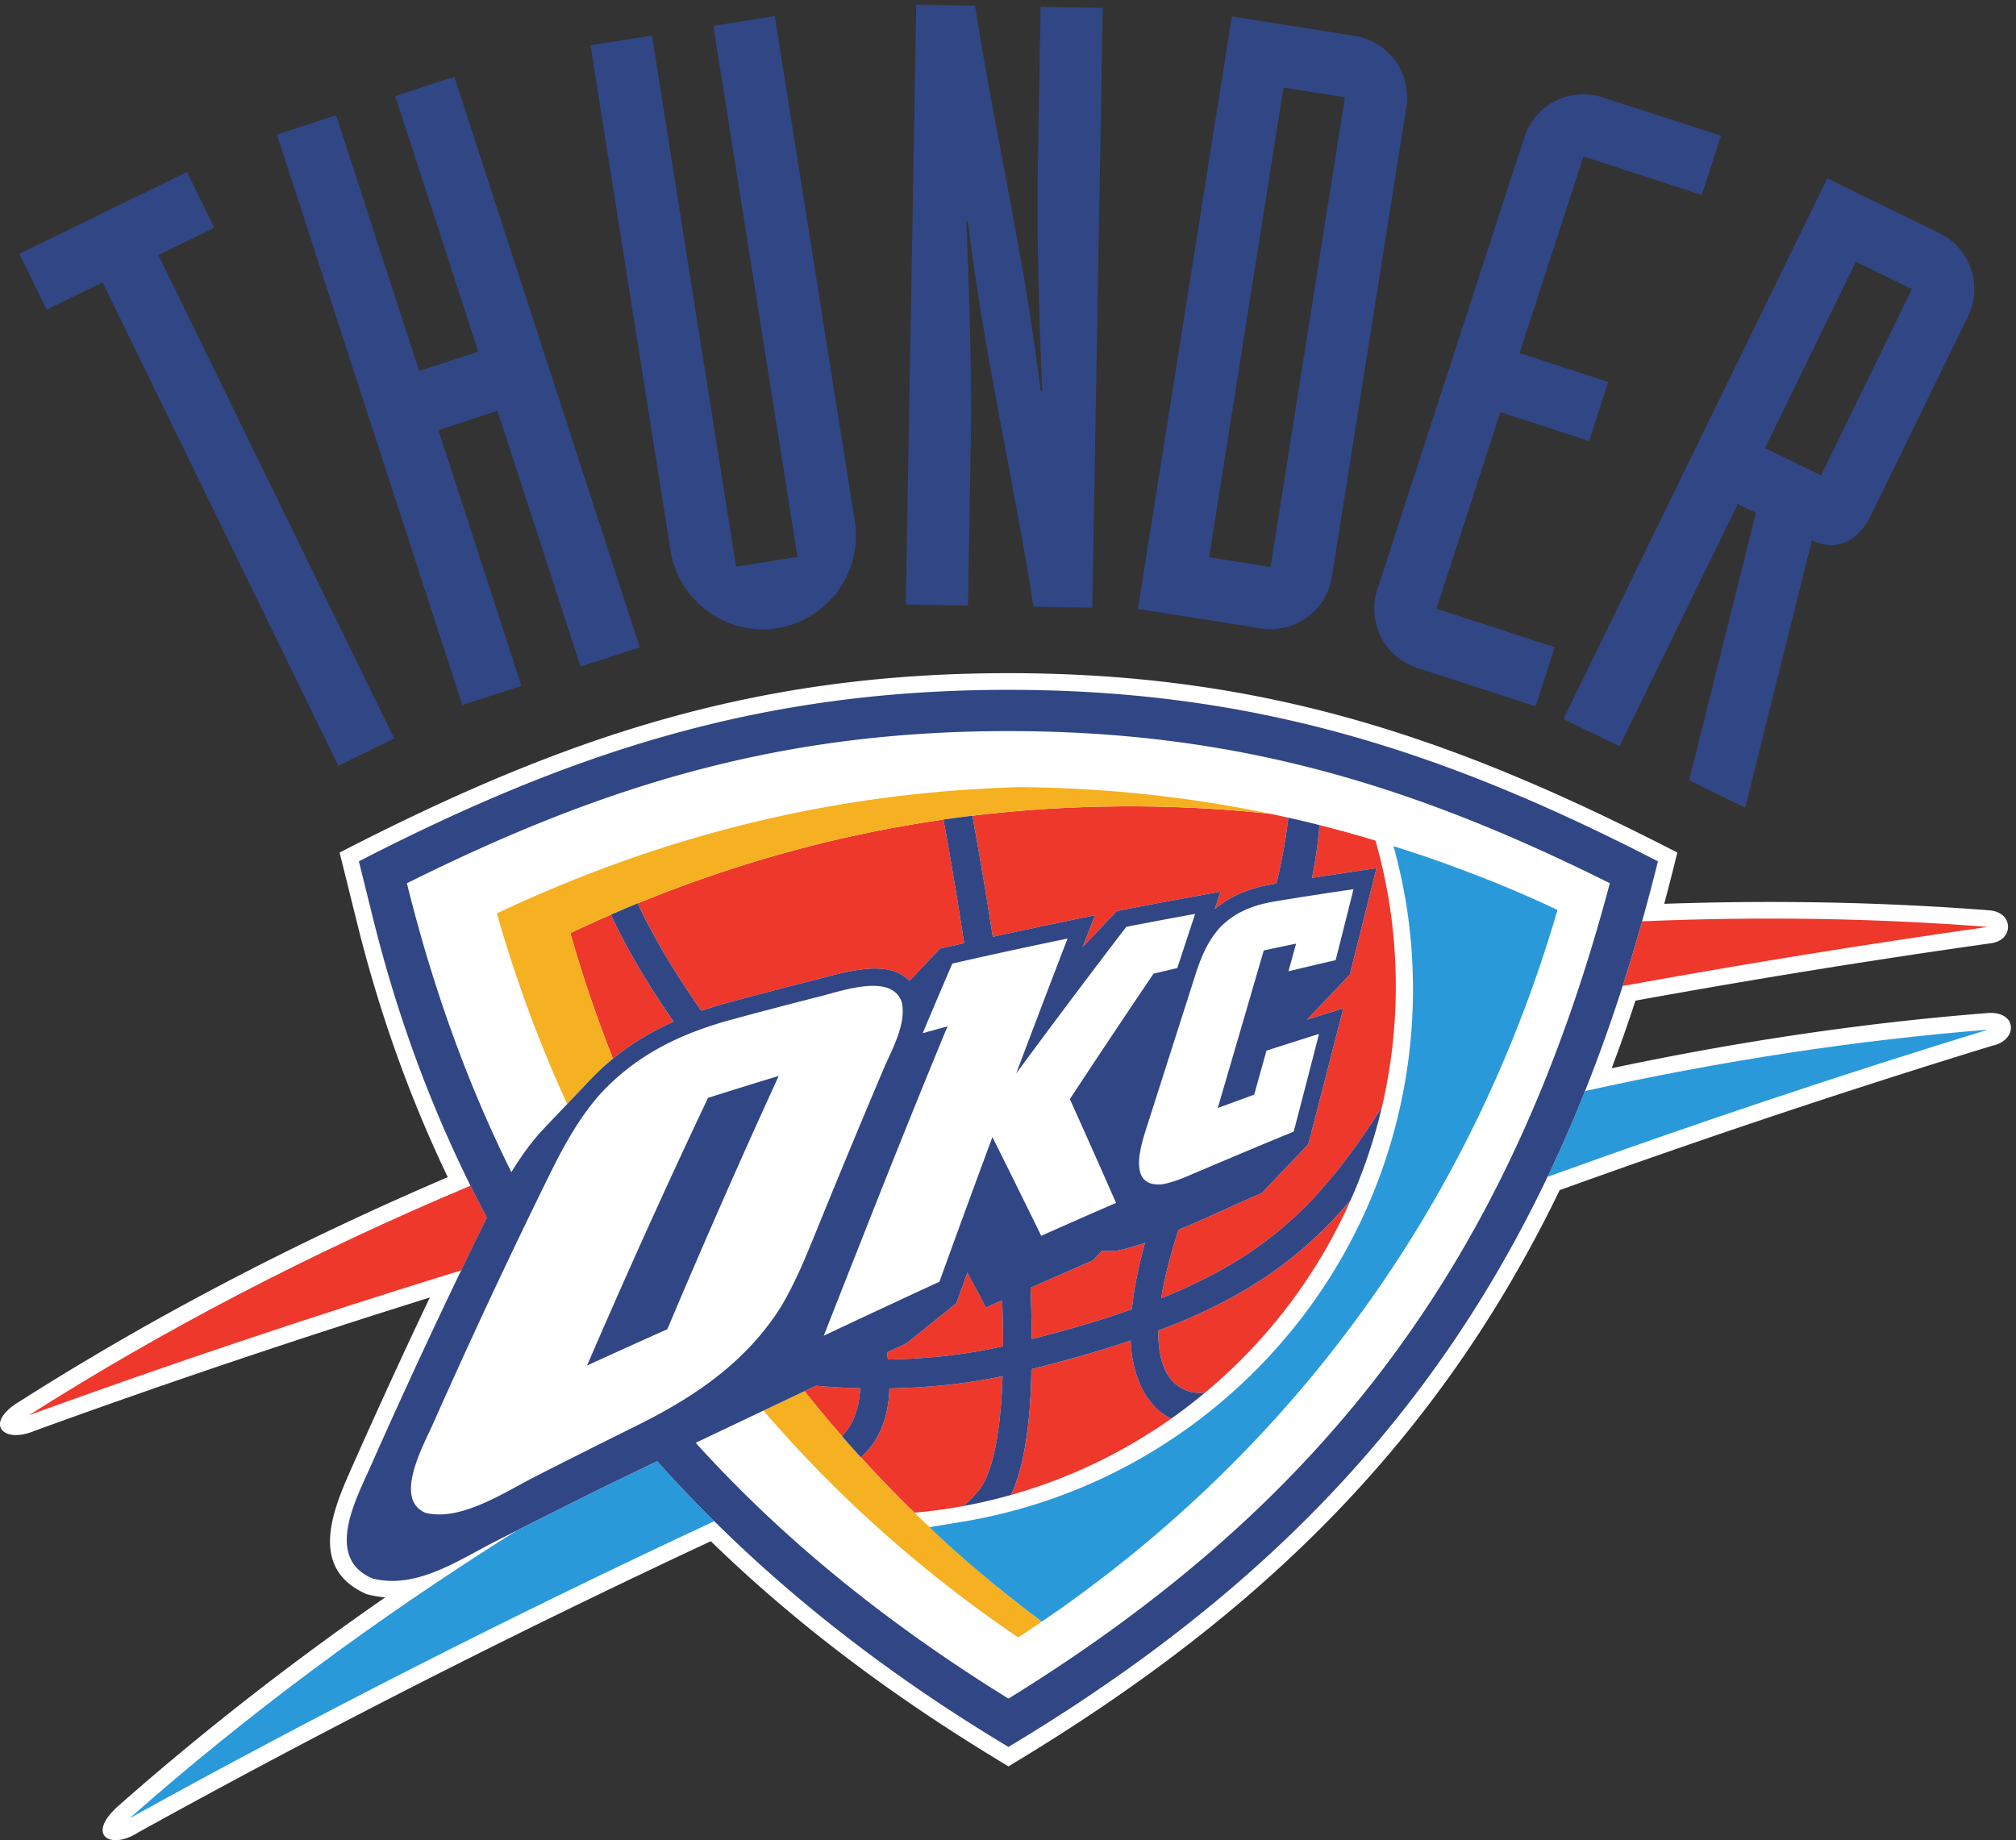 <svg xmlns="http://www.w3.org/2000/svg" xml:space="preserve" width="239.999" height="219.088" viewBox="0 0 239.999 219.088"><rect x="0" y="0" width="239.999" height="219.088" fill="#333333" stroke="none"/><path d="m309.211 969.691 50.008 24.434-211.055 432.665 50.027 24.36-24.39 50.06L23.754 1428l24.375-50.02 50.07 24.38zm111.004 54.359 52.926 17.22-74.375 228.89 52.925 17.22 74.379-228.93 52.953 17.19-165.972 510.77-52.906-17.19 74.363-228.93-52.93-17.2L307.195 1552l-52.949-17.2zm279.687 616.69-55.019-8.69 75.32-475.44-54.988-8.69-75.277 475.44-54.997-8.75 71.661-452.41c7.191-45.32 50.214-76.56 95.527-69.37 45.309 7.15 76.555 50.2 69.414 95.52zm117.243-526.7 55.664-.93 2.699 155.64c.836 47.39-1.996 142.96-4.246 188.17l1.5-.04c14.468-119.88 41.07-231.67 58.703-344.81l52.59-.94 9.414 536.98-55.633.94-2.719-155.63c-.808-47.4 2.02-143.01 4.196-188.14l-1.473.02c-14.481 119.83-41.098 231.65-58.664 344.76l-52.656.97zm207.785-3.99 110-17.39c30.45-4.85 58.82 15.79 63.66 46.26l66.61 420.45c4.79 30.5-15.79 58.88-46.29 63.71l-109.9 17.4zm130.32 466.76 54.98-8.71-66.57-420.49-55.02 8.76zm391.55-43.17-105.84 34.37c-29.32 9.53-60.62-6.38-70.16-35.73l-131.57-404.87c-9.53-29.33 6.44-60.62 35.71-70.14l105.9-34.39 17.18 52.91-105.88 34.42 57.2 175.97 79.44-25.8 17.15 52.89-79.37 25.84 57.12 175.97 105.95-34.4zm-140.98-522.16 236.11 484 100.23-48.94c27.84-13.56 39.27-46.81 25.74-74.61l-86.97-178.36c-11.27-23.03-30.76-32.84-52.71-22.11l-59.7-239.327-50.17 24.469 59.74 239.378-16.28 7.95-105.83-216.903zm261.73 409.38-81.31-166.76 50.17-24.48 81.33 166.77z" style="fill:#314684;fill-opacity:1;fill-rule:evenodd;stroke:none" transform="matrix(.133 0 0 -.133 -.85 220.137)"/><path d="M351.234 225.227c-5.664.441-11.144 1.425-16.582 2.836-56.062 24.367-26.992 82.507-10.265 120.398 21.644 48.652 43.859 97.07 66.726 145.207-121.285-37.957-239.39-77.797-353.738-119.348-28.664-12.172-46.094 7.028-13.004 26.551 116.172 73.926 244.527 141.387 382.82 200.512-33.804 70.617-60.945 146.101-80.984 226.785l-15.84 63.816c200.848 103.418 370.602 160.566 598.699 160.566 228.044-.02 397.814-57.171 598.684-160.589a2376 2376 0 0 0-11.72-45.891c99.9 3.485 197.21 1.469 290.81-5.816 22.42-1.535 22.42-27.313.92-29.574-104.09-14.703-210.08-31.77-317.49-51.254a1366 1366 0 0 0-21.27-60.551c114.55 24.332 226.83 40.742 335.52 49.359 27.95 2.551 28.29-24.218 5.57-29.062-127.11-38.988-256.59-82.141-387.66-129.422C1290.9 359.063 1127.2 204.707 909.055 73.938c-96.938 58.183-185.332 122.746-266.422 201.546-179.145-83.671-350.672-171.183-513.094-261.023-24.547-15.535-46.683-2.055-17.07 24.215 73.308 64.676 153.117 127.179 238.765 186.551" style="fill:#fff;fill-opacity:1;fill-rule:evenodd;stroke:none" transform="matrix(.133 0 0 -.133 -.85 220.137)"/><path d="M122.344 27.422c103.109 91.156 219.293 177.832 346.605 257.625 23.942 12.156 47.926 24.133 71.957 36.074 9.93 4.891 29.36 14.324 53.782 26.039 16.378-18.43 33.382-36.328 50.992-53.746-182.844-85.301-357.821-174.351-523.336-265.992M1425.18 678.488c123.21 27.375 243.95 45.633 360.5 54.91-129.18-39.593-260.78-83.543-394.1-131.73 11.92 24.809 23.02 50.437 33.6 76.82" style="fill:#2a99d9;fill-opacity:1;fill-rule:evenodd;stroke:none" transform="matrix(.133 0 0 -.133 -.85 220.137)"/><path d="M32.297 388.289c119.633 76.066 252.152 145.32 395.207 205.469 4.738-9.582 9.676-19.11 14.668-28.496-7.699-15.75-15.344-31.457-22.934-47.254-132.988-41.043-262.117-84.34-386.941-129.719M1476.24 830.426c106.49 4.5 210 2.742 309.44-5.02-107.07-15.156-216.18-32.769-326.85-52.906 6.1 18.93 11.88 38.219 17.41 57.926" style="fill:#ee382c;fill-opacity:1;fill-rule:evenodd;stroke:none" transform="matrix(.133 0 0 -.133 -.85 220.137)"/><path d="M909.059 1000.69c201.651 0 359.781-47.167 538.291-136.147-87.35-329.176-247.17-550.289-538.256-729.945-109.328 67.621-202.289 143.062-279.977 228.996 34.531 16.41 73.488 34.922 107.715 51.097a579 579 0 0 1 39.488-2.265c-.757-18.973-6.738-32.91-16.297-42.871a1311 1311 0 0 1 16.911-18.973c15.074 13.492 24.781 33.434 25.558 61.731 35.41.593 69.578 4.195 101.328 10.972-1.8-51.906-9.031-90.082-23.793-105.215-.519-.465-.812-.879-1.035-1.336-3.703-3.929-7.012-7.152-9.84-9.671 14.258 2.632 28.278 5.941 42.121 9.832 17.782 36.832 18.047 101.398 18.305 112.605 33.039 8.293 62.442 16.656 88.902 25.695 1.03-30.297 13.14-59.25 36.28-69.914 10.43 7.328 20.54 15.145 30.33 23.239-5.86-.856-42.52-3.399-41.95 55.476 77.46 29.219 127.87 64.43 172.26 116.977 11.72 26.476 21.17 54.246 27.89 82.988-53.12-83.738-102.02-132.664-197.52-170.988 2.74 16.867 7.68 37.117 15.49 61.254 27.86 11.695 56.95 25.597 74.44 32.82l41.76 43.851c10.52 40.543 20.93 81.09 31.36 121.625l-32.65-10.168 38.39 40.364c8.03 31.719 15.98 63.48 23.9 95.222-19.24-2.812-38.51-5.679-57.72-8.664 3.21 15.864 5.48 31.59 6.72 47.282a1082 1082 0 0 1-27.91 6.668c-1.98-17.641-5.39-37.188-10.62-58.973l-2.67-.441c-18.06-3.024-36.51-8.93-52.56-22.485l5.13 15.621c-30.94-5.597-61.78-11.273-92.65-17.265l-30.715-32.274 1.035 2.617 9.961 25.813a7205 7205 0 0 1-91.441-19.301c-6.368 41.133-12.715 78.32-18.27 108.395a953 953 0 0 1-25.852-3.422c5.575-30.473 12.09-68.535 18.524-110.66l-21.563-4.84-27.449-28.895c-19.222 20.317-58.238 7.528-82.824 1.321-26.625-6.758-53.289-13.688-79.848-20.891-7.957-2.192-15.859-4.606-23.601-7.258-19.949 28.762-38.66 58.363-54.117 90.285l-2.813 5.926c-8.039-3.312-16.059-6.676-24.008-10.176l3.414-7.086c15.051-31.187 33.203-60.363 52.758-88.644-28.676-12.766-55.18-30.496-78.137-55.785 0 0-37.32-39.075-41.668-43.86-9.707-11.136-18.066-22.972-25.418-35.058-39.171 78.871-70.246 164.648-93.531 258.593 178.528 88.993 336.703 136.246 538.442 136.206m19.734-498.295c18.543 8.207 37.074 16.253 55.547 24.375l8.707 9.062c3.668-.617 7.863-.754 12.583-.266 7.19 1.207 16.01 3.684 25.62 7.024-6.24-22.75-9.99-42.387-11.73-59.496-26.383-9.371-55.993-18.121-89.668-26.633-.043 14.699-.399 30.043-1.059 45.934m-128.418-57.856 17.406 8.082 44.684 35.93 9.953 27.488c6.449-13.074 9.977-18.211 16.383-31.394l14.668 6.488c.519-14.176.773-27.93.773-41.094-32.285-7.363-67.109-11.324-103.062-11.887z" style="fill:#fff;fill-opacity:1;fill-rule:evenodd;stroke:none" transform="matrix(.133 0 0 -.133 -.85 220.137)"/><path d="M1017.69 933.316c42.65 0 84.64-2.234 126.14-6.711a1118 1118 0 0 0 93.74-23.933c11.82-41.379 18.19-85.078 18.19-130.238 0-37.344-4.3-73.621-12.48-108.489-53.12-83.738-102.01-132.66-197.51-170.984 2.74 16.863 7.67 37.117 15.49 61.254 27.86 11.691 56.95 25.594 74.44 32.816l41.76 43.856c10.51 40.543 20.93 81.09 31.36 121.625l-32.65-10.172 38.39 40.367c8.03 31.715 15.98 63.477 23.9 95.219-19.24-2.809-38.51-5.676-57.72-8.66 3.2 15.863 5.48 31.589 6.72 47.277-9.26 2.348-18.56 4.562-27.91 6.668-1.98-17.641-5.4-37.184-10.62-58.973l-2.67-.441c-18.06-3.024-36.51-8.926-52.57-22.484l5.14 15.621c-30.94-5.594-61.78-11.274-92.65-17.266l-30.719-32.273 1.035 2.617 9.961 25.816a7262 7262 0 0 1-91.441-19.305c-6.368 41.137-12.711 78.321-18.27 108.399 46.238 5.59 93.188 8.394 140.944 8.394m197.71-352.363c-29.75-67.156-74.63-126.039-130.31-172.453-5.86-.859-42.52-3.398-41.95 55.477 77.46 29.222 127.88 64.429 172.26 116.976m-160.63-195.691c-43.14-30.391-91.481-53.707-143.485-68.375 17.781 36.832 18.047 101.398 18.305 112.605 33.039 8.293 62.441 16.656 88.9 25.696 1.03-30.305 13.13-59.262 36.28-69.926m-185.606-78.203a483 483 0 0 0-44.289-6.039c-16.508 16.058-32.496 32.625-47.934 49.554 15.075 13.492 24.778 33.434 25.559 61.731 35.406.593 69.574 4.191 101.324 10.972-1.801-51.906-9.031-90.082-23.793-105.214-.515-.465-.808-.879-1.031-1.336-3.711-3.93-7.008-7.149-9.836-9.668m-109.141 62.496a1208 1208 0 0 0-33.496 40.261l10.313 4.868a576 576 0 0 1 39.488-2.266c-.758-18.973-6.734-32.902-16.305-42.863M555.031 707.422a1217 1217 0 0 0-38.152 112.441 1183 1183 0 0 0 36.309 16.43l3.414-7.086c15.05-31.184 33.199-60.359 52.753-88.641-19.23-8.562-37.472-19.339-54.324-33.144m22.172 139.062c88.895 36.395 179.836 61.469 273.692 75.004 5.57-30.472 12.089-68.535 18.523-110.66l-21.563-4.84-27.453-28.894c-19.222 20.316-58.238 7.527-82.82 1.32-26.629-6.758-53.289-13.687-79.848-20.887a403 403 0 0 1-23.601-7.261c-19.949 28.761-38.66 58.367-54.117 90.285zm351.59-344.089c18.543 8.207 37.074 16.253 55.547 24.375l8.707 9.062c3.668-.617 7.863-.754 12.583-.266 7.19 1.207 16.01 3.684 25.62 7.024-6.24-22.75-9.99-42.387-11.73-59.496-26.383-9.371-55.993-18.121-89.668-26.633-.043 14.699-.399 30.043-1.059 45.934m-128.418-57.856 17.406 8.082 44.684 35.93 9.953 27.488c6.449-13.074 9.977-18.211 16.383-31.394l14.668 6.488c.519-14.176.773-27.93.773-41.094-32.285-7.363-67.109-11.324-103.062-11.887z" style="fill:#ee382c;fill-opacity:1;fill-rule:evenodd;stroke:none" transform="matrix(.133 0 0 -.133 -.85 220.137)"/><path d="M917.785 189.355c-85.644 58.02-162.055 126.368-228.082 203.055l36.824 17.399a1212 1212 0 0 1 33.489-40.262 1223 1223 0 0 1 16.929-18.973c48.903-53.679 103.043-102.918 162.059-147.047a1244 1244 0 0 0-21.219-14.172M514.074 666.781c-25.094 54.758-46.148 111.774-62.953 170.735 149.422 70.527 304.109 108.578 468.352 113 76.785-.661 151.397-8.684 224.357-23.911-41.5 4.481-83.49 6.735-126.12 6.735-47.78 0-94.73-2.805-140.956-8.399-8.633-1.011-17.274-2.191-25.828-3.441-93.906-13.535-184.824-38.609-273.692-75.008-8.062-3.312-16.097-6.672-24.046-10.176a1190 1190 0 0 1-36.301-16.429c10.937-38.336 23.707-75.848 38.136-112.442-8.281-6.757-16.238-14.304-23.781-22.644z" style="fill:#f5b121;fill-opacity:1;fill-rule:evenodd;stroke:none" transform="matrix(.133 0 0 -.133 -.85 220.137)"/><path d="M327.625 884.109c193.148 99.418 362.594 153.521 581.434 153.521 218.851 0 388.321-54.091 581.341-153.521-89.67-361.379-260.91-600.703-581.341-792.773C788.172 163.77 682.52 248.633 594.68 347.133c-24.418-11.695-43.825-21.102-53.782-26.039-30.23-15.008-60.472-30.168-90.57-45.504-33.976-17.289-71.66-43.547-110.797-33.367-42.75 18.57-14.582 70.574-1.476 100.172 33.222 74.894 67.933 149.242 104.113 222.847-43.453 81.594-77.633 170.266-101.566 266.52zm581.434 116.581c-201.739.04-359.911-47.213-538.457-136.217 23.285-93.907 54.359-179.821 93.531-258.594 7.351 12.082 15.703 23.91 25.418 35.059 4.359 4.785 41.672 43.859 41.672 43.859 22.957 25.289 49.461 43.023 78.132 55.785-19.542 28.281-37.703 57.461-52.753 88.645l-3.414 7.086c7.949 3.507 15.968 6.871 24.007 10.175l2.809-5.925c15.457-31.918 34.172-61.524 54.121-90.286 7.746 2.657 15.652 5.071 23.602 7.258 26.558 7.203 53.218 14.133 79.843 20.891 24.594 6.211 63.602 18.996 82.825-1.321L847.844 806l21.566 4.84c-6.437 42.129-12.953 80.187-18.527 110.66a954 954 0 0 0 25.851 3.422c5.551-30.074 11.907-67.258 18.27-108.395a7100 7100 0 0 0 91.441 19.301l-9.961-25.812-1.035-2.618 30.721 32.274c30.86 5.984 61.71 11.668 92.65 17.266l-5.14-15.622c16.06 13.559 34.51 19.461 52.57 22.485l2.67.441c5.22 21.785 8.64 41.332 10.62 58.973 9.35-2.106 18.65-4.32 27.91-6.668-1.23-15.692-3.52-31.418-6.72-47.281 19.22 2.988 38.48 5.859 57.72 8.664-7.92-31.739-15.87-63.512-23.9-95.223l-38.39-40.363 32.64 10.172c-10.42-40.539-20.83-81.082-31.35-121.629l-41.77-43.852c-17.48-7.222-46.57-21.125-74.43-32.82-7.82-24.133-12.75-44.383-15.49-61.254 95.49 38.324 144.4 87.25 197.51 170.988-6.72-28.742-16.17-56.511-27.88-82.988-44.39-52.547-94.8-87.75-172.26-116.977-.58-58.882 36.08-56.343 41.94-55.476-9.78-8.094-19.89-15.91-30.32-23.238-23.14 10.664-35.25 39.617-36.29 69.914-26.448-9.036-55.851-17.391-88.894-25.696-.265-11.203-.527-75.773-18.308-112.605-13.844-3.891-27.86-7.199-42.117-9.832 2.824 2.519 6.129 5.746 9.836 9.672.218.457.519.871 1.035 1.336 14.769 15.144 22 53.312 23.793 105.218-31.75-6.781-65.918-10.382-101.325-10.976-.781-28.297-10.484-48.246-25.562-61.731a1300 1300 0 0 0-16.91 18.973c9.562 9.961 15.547 23.898 16.297 42.871a581 581 0 0 0-39.489 2.266c-34.23-16.168-73.183-34.688-107.711-51.098 77.684-85.934 170.649-161.383 279.973-228.996 291.082 179.656 450.902 400.777 538.262 729.945-178.5 88.992-336.63 136.159-538.281 136.159m19.734-498.295c.66-15.883 1.012-31.235 1.059-45.938 33.675 8.512 63.285 17.266 89.668 26.633 1.74 17.105 5.49 36.742 11.73 59.496-9.61-3.332-18.43-5.805-25.62-7.023-4.72-.477-8.915-.352-12.583.265l-8.707-9.058c-18.465-8.122-37.004-16.176-55.547-24.375m-128.418-57.856.785-6.383c35.957.563 70.785 4.524 103.067 11.891 0 13.16-.254 26.918-.774 41.094l-14.668-6.489c-6.406 13.184-9.93 18.313-16.383 31.391l-9.953-27.484-44.683-35.934z" style="fill:#314684;fill-opacity:1;fill-rule:evenodd;stroke:none" transform="matrix(.133 0 0 -.133 -.85 220.137)"/><path d="M661.098 742.383c-45.403-12.336-85.957-31.77-118.395-67.645-18.621-21.343-31.898-45.777-44.277-70.836-36.34-73.8-71.121-148.238-104.438-223.351-8.715-19.59-35.41-67.223-6.992-79.567 31.449-8.164 70.785 18.254 98.559 32.399 30.144 15.34 60.406 30.508 90.711 45.562 51.621 25.582 97.898 56.668 129.285 106.598 12.512 21.09 21.801 43.699 30.976 66.254 19.703 48.508 39.786 96.996 60.278 145.32 7.656 18.094 21.054 40.934 16.8 60.703-8.632 26.528-53.476 10.336-72.964 5.469-26.512-6.762-53.071-13.691-79.543-20.906m-57.383-277.137c-24.016-10.707-47.934-21.5-71.86-32.512 34.704 80.454 70.696 160.364 108.278 239.633a5976 5976 0 0 0 63.277 19.649c-34.41-75.133-67.586-150.727-99.695-226.77m410.825 360.242c-33.267-43.433-66.126-87.238-98.599-131.308 15.227 40.343 30.532 80.625 46.008 120.781-34.445-7.063-68.816-14.559-103.14-22.363a7553 7553 0 0 1-26.504-62.352 3105 3105 0 0 0 22.215 6.145c-27.032-65.356-53.356-130.996-79.165-196.719-10.613-26.738-21.113-53.488-31.636-80.227 34.465 16.262 68.957 32.399 103.531 48.309 15.652 43.238 31.449 86.41 47.445 129.504a11961 11961 0 0 0 43.68-88.387c22.246 9.938 44.617 19.746 66.965 29.488-13.602 31.02-27.422 61.993-41.336 92.934 24.742 37.535 49.666 74.961 74.906 112.262 7.09 1.664 14.18 3.351 21.27 5 5.31 16.14 10.62 32.304 15.95 48.496a4793 4793 0 0 1-61.59-11.563m133.47 22.84c-18.55-3.098-35.28-8.992-49.1-22.902-11.32-12.219-17.34-26.754-22.34-42.242-14.78-46.313-29.61-92.661-44.43-139.039-5.81-18.301-15.29-51.668 14.11-49.196 10.01 1.653 19.45 5.774 28.84 9.766a7962 7962 0 0 0 89.29 37.473c7.61 29.089 15.17 58.226 22.64 87.398-15.72-4.914-31.31-9.895-47.02-14.941a8290 8290 0 0 1-10.95-39.379c-10.92-4.032-21.76-7.977-32.65-11.985 13.74 47.02 27.51 94.008 41.15 141.024 9.66 2.105 19.31 4.14 28.96 6.129-2.3-8.235-4.52-16.5-6.81-24.735 14.06 3.36 28.14 6.735 42.21 9.938 5.38 21.16 10.72 42.375 15.99 63.547-23.3-3.418-46.64-7.016-69.89-10.856" style="fill:#fff;fill-opacity:1;fill-rule:evenodd;stroke:none" transform="matrix(.133 0 0 -.133 -.85 220.137)"/><path d="M1273.31 891.324c14.14-4.625 27.35-9.347 40.53-14.328 33.1-12.285 62.4-24.851 86.63-36.441-74.77-256.559-227.9-471.727-443.904-624.84l-17.593-12.195c-63.27 47.347-100.614 84.546-100.614 84.546l29.782 4.891c90.351 15.086 177.409 55.961 249.379 123.133 122.68 114.457 172.5 277.875 147.23 431.871-.61 3.488-1.31 6.977-1.93 10.465l-.24 1.492-.3 1.621-.38 1.711-.33 1.625-.32 1.777-.36 1.645-.42 1.867-.42 1.777-.35 1.641-.26 1.402-.5 1.981-.39 1.848-.38 1.378-.24 1.387-.35 1.36a541 541 0 0 1-3.89 14.765 1918 1918 0 0 0 19.62-6.379m2.37-3c13.21-4.519 26.83-9.277 39.8-14.176-13.21 5.004-26.5 9.7-39.8 14.176" style="fill:#2a99d9;fill-opacity:1;fill-rule:evenodd;stroke:none" transform="matrix(.133 0 0 -.133 -.85 220.137)"/></svg>